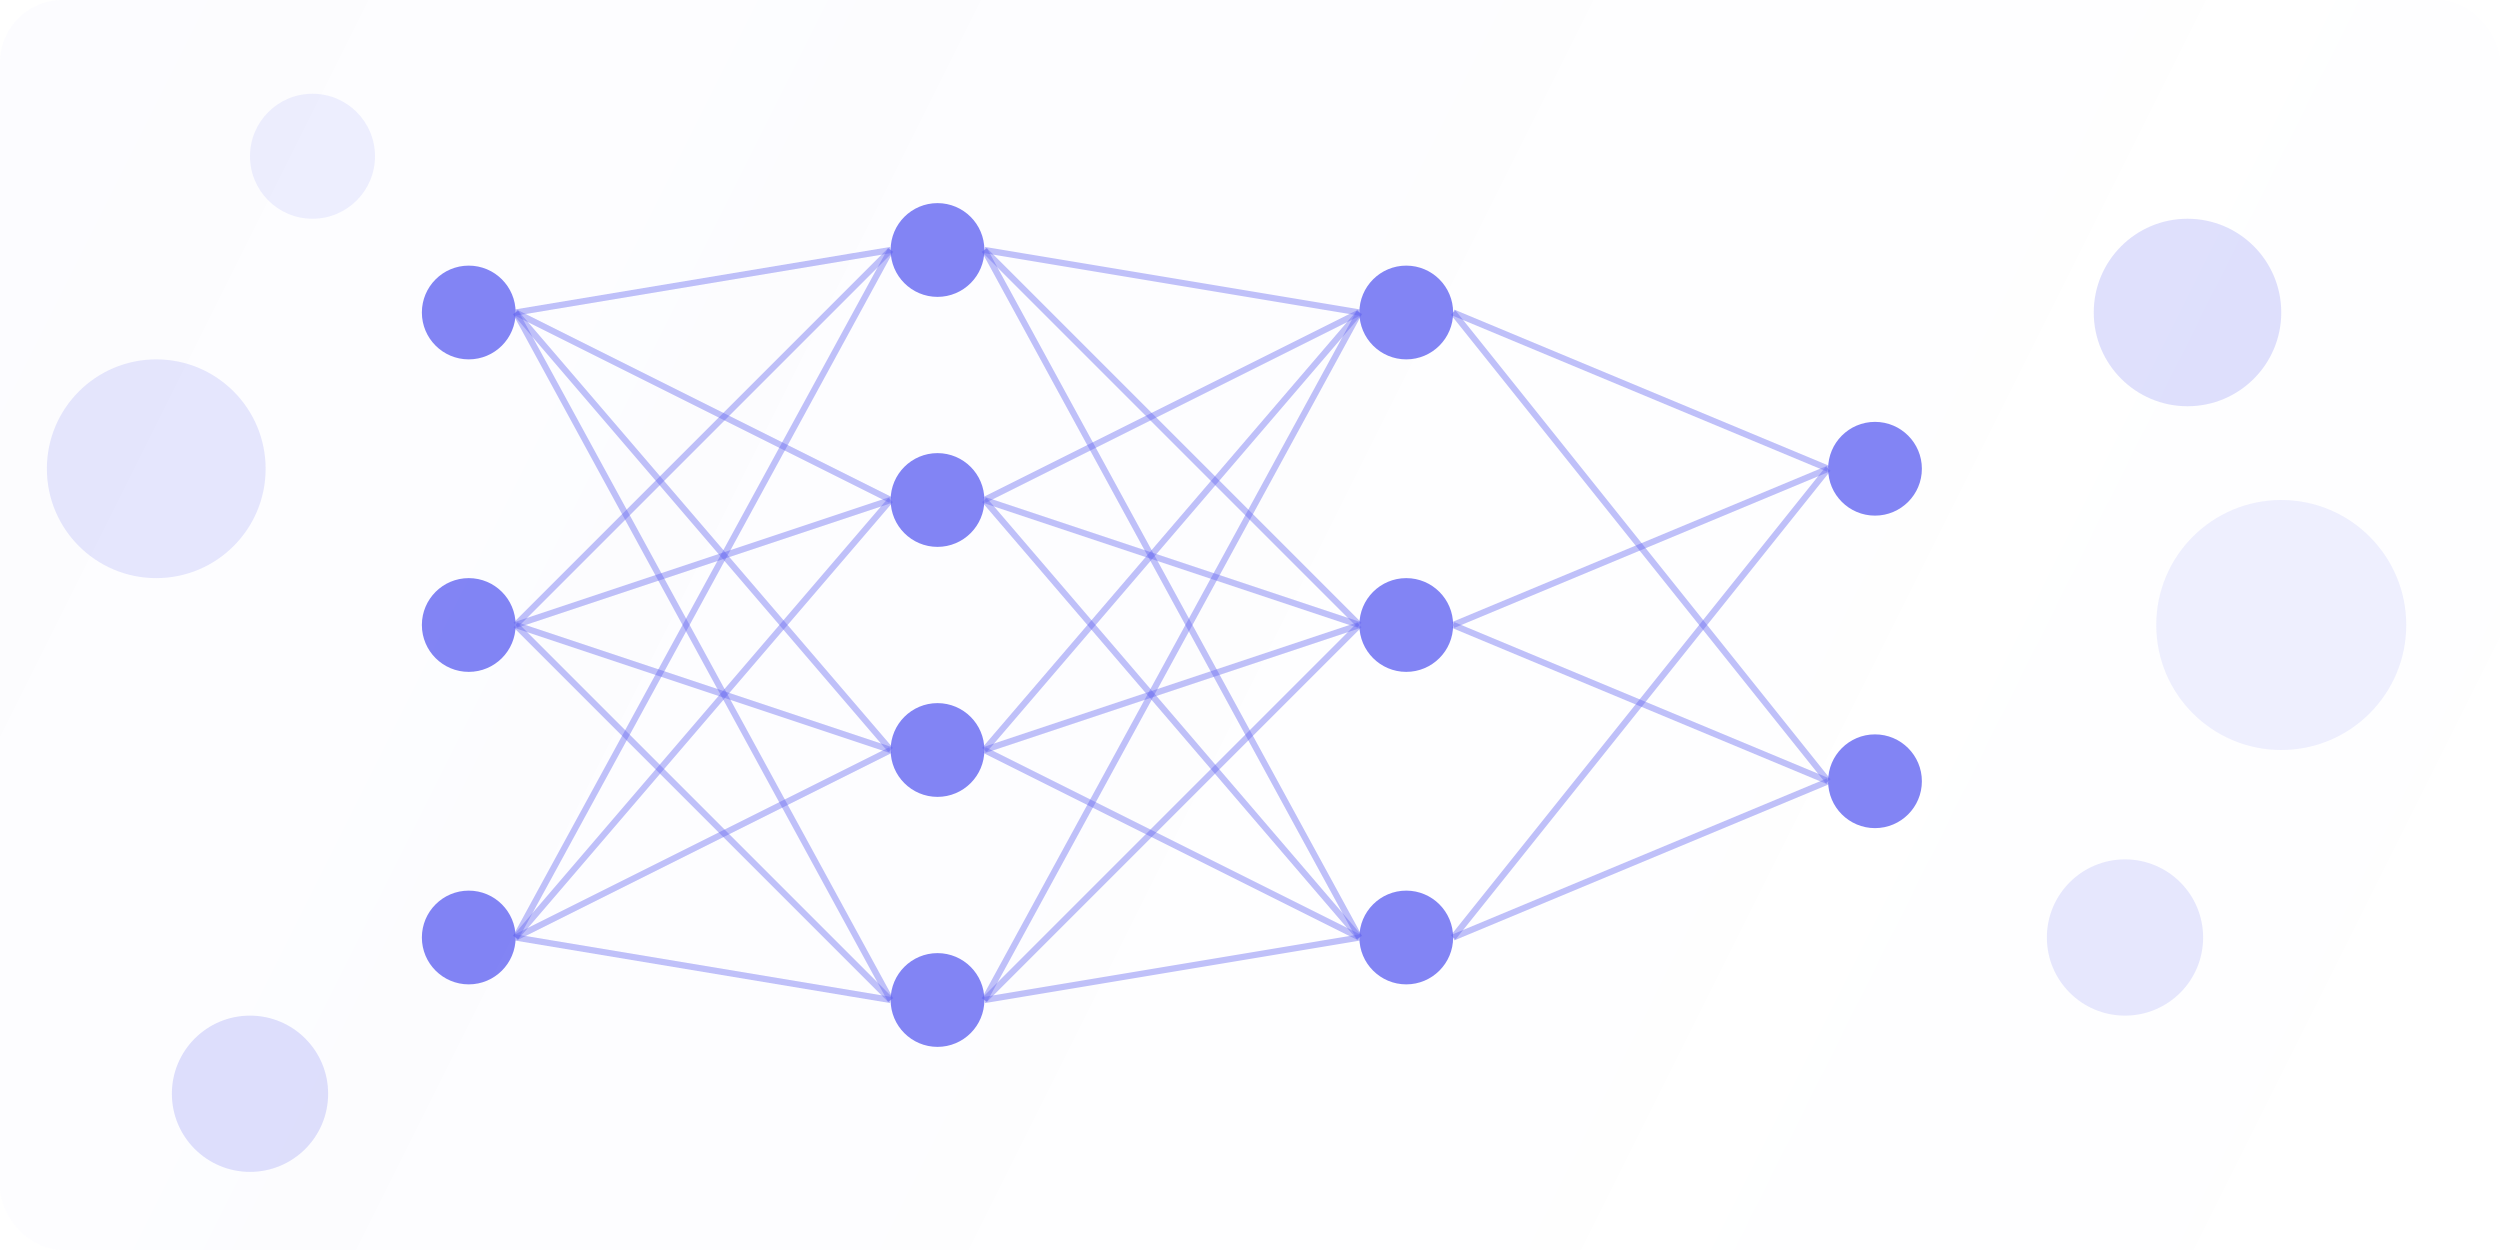 <svg width="800" height="400" viewBox="0 0 800 400" fill="none" xmlns="http://www.w3.org/2000/svg">
  <!-- Fondo con gradiente sutil -->
  <rect width="800" height="400" rx="20" fill="url(#paint0_linear)" fill-opacity="0.1"/>
  
  <!-- Nodos y conexiones (representando una red neuronal) -->
  <!-- Capa de entrada -->
  <circle cx="150" cy="100" r="15" fill="#6366F1" fill-opacity="0.8"/>
  <circle cx="150" cy="200" r="15" fill="#6366F1" fill-opacity="0.8"/>
  <circle cx="150" cy="300" r="15" fill="#6366F1" fill-opacity="0.8"/>
  
  <!-- Capa oculta 1 -->
  <circle cx="300" cy="80" r="15" fill="#6366F1" fill-opacity="0.8"/>
  <circle cx="300" cy="160" r="15" fill="#6366F1" fill-opacity="0.8"/>
  <circle cx="300" cy="240" r="15" fill="#6366F1" fill-opacity="0.8"/>
  <circle cx="300" cy="320" r="15" fill="#6366F1" fill-opacity="0.8"/>
  
  <!-- Capa oculta 2 -->
  <circle cx="450" cy="100" r="15" fill="#6366F1" fill-opacity="0.8"/>
  <circle cx="450" cy="200" r="15" fill="#6366F1" fill-opacity="0.8"/>
  <circle cx="450" cy="300" r="15" fill="#6366F1" fill-opacity="0.8"/>
  
  <!-- Capa de salida -->
  <circle cx="600" cy="150" r="15" fill="#6366F1" fill-opacity="0.8"/>
  <circle cx="600" cy="250" r="15" fill="#6366F1" fill-opacity="0.8"/>
  
  <!-- Conexiones entre nodos (capa entrada a capa oculta 1) -->
  <line x1="165" y1="100" x2="285" y2="80" stroke="#6366F1" stroke-opacity="0.4" stroke-width="2"/>
  <line x1="165" y1="100" x2="285" y2="160" stroke="#6366F1" stroke-opacity="0.4" stroke-width="2"/>
  <line x1="165" y1="100" x2="285" y2="240" stroke="#6366F1" stroke-opacity="0.4" stroke-width="2"/>
  <line x1="165" y1="100" x2="285" y2="320" stroke="#6366F1" stroke-opacity="0.4" stroke-width="2"/>
  
  <line x1="165" y1="200" x2="285" y2="80" stroke="#6366F1" stroke-opacity="0.4" stroke-width="2"/>
  <line x1="165" y1="200" x2="285" y2="160" stroke="#6366F1" stroke-opacity="0.4" stroke-width="2"/>
  <line x1="165" y1="200" x2="285" y2="240" stroke="#6366F1" stroke-opacity="0.4" stroke-width="2"/>
  <line x1="165" y1="200" x2="285" y2="320" stroke="#6366F1" stroke-opacity="0.4" stroke-width="2"/>
  
  <line x1="165" y1="300" x2="285" y2="80" stroke="#6366F1" stroke-opacity="0.4" stroke-width="2"/>
  <line x1="165" y1="300" x2="285" y2="160" stroke="#6366F1" stroke-opacity="0.4" stroke-width="2"/>
  <line x1="165" y1="300" x2="285" y2="240" stroke="#6366F1" stroke-opacity="0.4" stroke-width="2"/>
  <line x1="165" y1="300" x2="285" y2="320" stroke="#6366F1" stroke-opacity="0.4" stroke-width="2"/>
  
  <!-- Conexiones entre nodos (capa oculta 1 a capa oculta 2) -->
  <line x1="315" y1="80" x2="435" y2="100" stroke="#6366F1" stroke-opacity="0.4" stroke-width="2"/>
  <line x1="315" y1="80" x2="435" y2="200" stroke="#6366F1" stroke-opacity="0.4" stroke-width="2"/>
  <line x1="315" y1="80" x2="435" y2="300" stroke="#6366F1" stroke-opacity="0.4" stroke-width="2"/>
  
  <line x1="315" y1="160" x2="435" y2="100" stroke="#6366F1" stroke-opacity="0.4" stroke-width="2"/>
  <line x1="315" y1="160" x2="435" y2="200" stroke="#6366F1" stroke-opacity="0.4" stroke-width="2"/>
  <line x1="315" y1="160" x2="435" y2="300" stroke="#6366F1" stroke-opacity="0.4" stroke-width="2"/>
  
  <line x1="315" y1="240" x2="435" y2="100" stroke="#6366F1" stroke-opacity="0.4" stroke-width="2"/>
  <line x1="315" y1="240" x2="435" y2="200" stroke="#6366F1" stroke-opacity="0.4" stroke-width="2"/>
  <line x1="315" y1="240" x2="435" y2="300" stroke="#6366F1" stroke-opacity="0.4" stroke-width="2"/>
  
  <line x1="315" y1="320" x2="435" y2="100" stroke="#6366F1" stroke-opacity="0.4" stroke-width="2"/>
  <line x1="315" y1="320" x2="435" y2="200" stroke="#6366F1" stroke-opacity="0.4" stroke-width="2"/>
  <line x1="315" y1="320" x2="435" y2="300" stroke="#6366F1" stroke-opacity="0.4" stroke-width="2"/>
  
  <!-- Conexiones entre nodos (capa oculta 2 a capa de salida) -->
  <line x1="465" y1="100" x2="585" y2="150" stroke="#6366F1" stroke-opacity="0.4" stroke-width="2"/>
  <line x1="465" y1="100" x2="585" y2="250" stroke="#6366F1" stroke-opacity="0.4" stroke-width="2"/>
  
  <line x1="465" y1="200" x2="585" y2="150" stroke="#6366F1" stroke-opacity="0.4" stroke-width="2"/>
  <line x1="465" y1="200" x2="585" y2="250" stroke="#6366F1" stroke-opacity="0.4" stroke-width="2"/>
  
  <line x1="465" y1="300" x2="585" y2="150" stroke="#6366F1" stroke-opacity="0.4" stroke-width="2"/>
  <line x1="465" y1="300" x2="585" y2="250" stroke="#6366F1" stroke-opacity="0.4" stroke-width="2"/>
  
  <!-- Elementos decorativos -->
  <circle cx="700" cy="100" r="30" fill="#6366F1" fill-opacity="0.2"/>
  <circle cx="730" cy="200" r="40" fill="#6366F1" fill-opacity="0.1"/>
  <circle cx="680" cy="300" r="25" fill="#6366F1" fill-opacity="0.15"/>
  
  <circle cx="100" cy="50" r="20" fill="#6366F1" fill-opacity="0.1"/>
  <circle cx="50" cy="150" r="35" fill="#6366F1" fill-opacity="0.15"/>
  <circle cx="80" cy="350" r="25" fill="#6366F1" fill-opacity="0.2"/>
  
  <!-- Definiciones de gradientes -->
  <defs>
    <linearGradient id="paint0_linear" x1="0" y1="0" x2="800" y2="400" gradientUnits="userSpaceOnUse">
      <stop stop-color="#6366F1" stop-opacity="0.2"/>
      <stop offset="1" stop-color="#6366F1" stop-opacity="0"/>
    </linearGradient>
  </defs>
</svg>